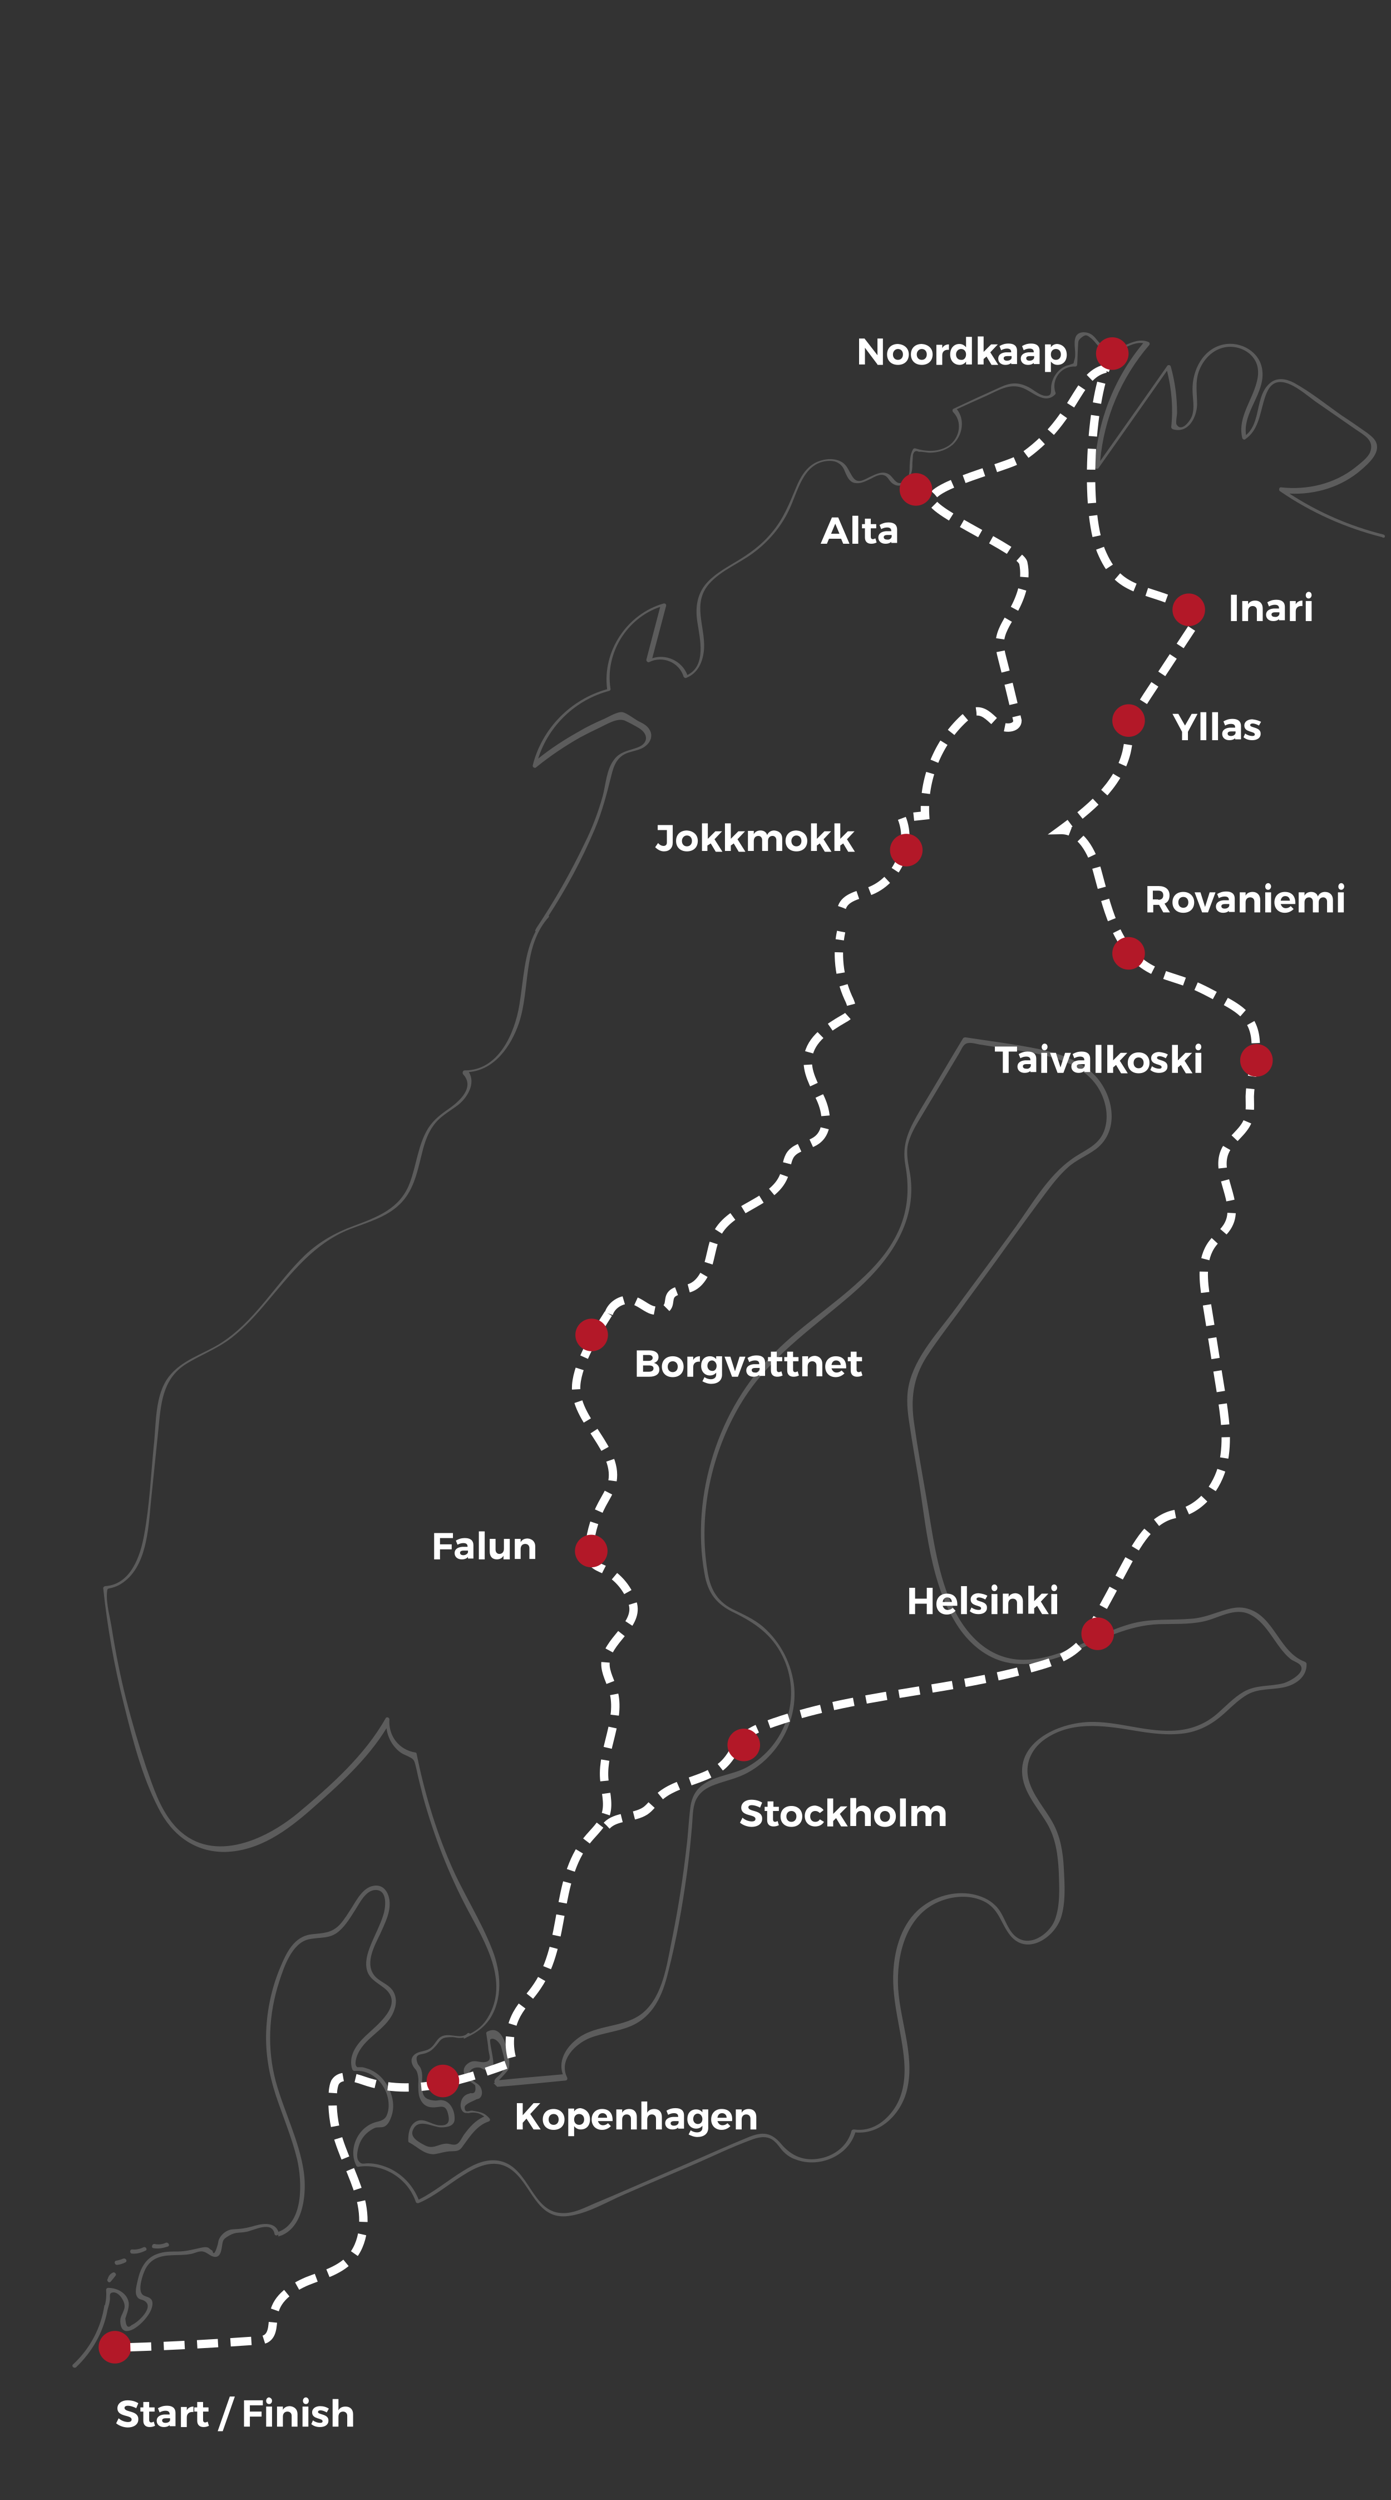 <?xml version="1.0" encoding="utf-8"?>
<!-- Generator: Adobe Illustrator 23.0.1, SVG Export Plug-In . SVG Version: 6.00 Build 0)  -->
<svg version="1.1" xmlns="http://www.w3.org/2000/svg" xmlns:xlink="http://www.w3.org/1999/xlink" x="0px" y="0px"
	 viewBox="0 0 332.9 598.2" style="enable-background:new 0 0 332.9 598.2;" xml:space="preserve">
<rect x="0" y="0" width="332.9" height="598.2" fill="#333333" stroke="none"/>
<style type="text/css">
	.st0{fill:#FFFFFF;}
	.st1{fill:#B31828;}
	.st2{opacity:0.2;}
	.st3{opacity:0.2;fill:#FFFFFF;}
	.st4{fill:none;stroke:#FFFFFF;stroke-width:2;stroke-miterlimit:10;stroke-dasharray:5,3;}
	.st5{fill:none;stroke:#FFFFFF;stroke-miterlimit:10;}
</style>
<g id="Laag_2">
</g>
<g id="Laag_1">
	<g>
		<path class="st0" d="M33.1,575l-0.5,1.2c-0.7-0.4-1.5-0.6-2-0.6c-0.5,0-0.8,0.2-0.8,0.5c0,1.2,3.4,0.5,3.3,2.8
			c0,1.2-1.1,1.9-2.5,1.9c-1,0-2.1-0.4-2.8-1l0.6-1.2c0.6,0.6,1.6,0.9,2.2,0.9c0.6,0,0.9-0.2,0.9-0.6c0-1.2-3.4-0.5-3.4-2.7
			c0-1.1,1-1.9,2.4-1.9C31.6,574.3,32.5,574.6,33.1,575z"/>
		<path class="st0" d="M37.1,580.4c-0.4,0.2-0.8,0.3-1.3,0.3c-0.9,0-1.5-0.5-1.5-1.5V577h-0.7v-1h0.7v-1.3h1.4v1.3H37v1h-1.3v2
			c0,0.4,0.2,0.6,0.5,0.6c0.2,0,0.4-0.1,0.6-0.2L37.1,580.4z"/>
		<path class="st0" d="M40.7,580.1c-0.3,0.4-0.8,0.6-1.5,0.6c-1,0-1.7-0.6-1.7-1.5c0-0.9,0.7-1.4,1.8-1.5h1.3v-0.1
			c0-0.5-0.3-0.8-1-0.8c-0.4,0-0.9,0.1-1.4,0.4l-0.4-1c0.7-0.4,1.3-0.6,2.2-0.6c1.3,0,2,0.6,2,1.7l0,3.2h-1.4V580.1z M40.7,579v-0.4
			h-1.1c-0.5,0-0.8,0.2-0.8,0.5c0,0.4,0.3,0.6,0.8,0.6C40.2,579.7,40.7,579.4,40.7,579z"/>
		<path class="st0" d="M44.7,576.7c0.3-0.6,0.9-0.9,1.6-0.9v1.3c-1-0.1-1.6,0.4-1.6,1.3v2.3h-1.4v-4.8h1.4V576.7z"/>
		<path class="st0" d="M50,580.4c-0.4,0.2-0.8,0.3-1.3,0.3c-0.9,0-1.5-0.5-1.5-1.5V577h-0.7v-1h0.7v-1.3h1.4v1.3h1.3v1h-1.3v2
			c0,0.4,0.2,0.6,0.5,0.6c0.2,0,0.4-0.1,0.6-0.2L50,580.4z"/>
		<path class="st0" d="M52.1,581.7l2.9-8.3h1.2l-2.9,8.3H52.1z"/>
		<path class="st0" d="M59.8,575.5v1.5h2.8v1.2h-2.8v2.4h-1.4v-6.3h4.5l0,1.2H59.8z"/>
		<path class="st0" d="M65.1,574.4c0,0.5-0.3,0.8-0.7,0.8c-0.4,0-0.7-0.3-0.7-0.8c0-0.4,0.3-0.8,0.7-0.8
			C64.8,573.7,65.1,574,65.1,574.4z M63.7,580.6v-4.8h1.4v4.8H63.7z"/>
		<path class="st0" d="M71.2,577.6v3h-1.4V578c0-0.6-0.4-1-1-1c-0.7,0-1.1,0.5-1.1,1.2v2.4h-1.4v-4.8h1.4v0.8
			c0.3-0.6,0.9-0.9,1.7-0.9C70.5,575.8,71.2,576.5,71.2,577.6z"/>
		<path class="st0" d="M73.9,574.4c0,0.5-0.3,0.8-0.7,0.8s-0.7-0.3-0.7-0.8c0-0.4,0.3-0.8,0.7-0.8S73.9,574,73.9,574.4z M72.4,580.6
			v-4.8h1.4v4.8H72.4z"/>
		<path class="st0" d="M78.7,576.3l-0.5,0.9c-0.5-0.3-1.1-0.5-1.5-0.5c-0.3,0-0.6,0.1-0.6,0.4c0,0.7,2.6,0.4,2.5,2.1
			c0,1-0.9,1.5-2,1.5c-0.8,0-1.5-0.2-2.1-0.7l0.4-0.9c0.5,0.4,1.2,0.6,1.7,0.6c0.4,0,0.6-0.1,0.6-0.4c0-0.8-2.5-0.4-2.5-2.1
			c0-1,0.9-1.5,1.9-1.5C77.4,575.7,78.1,575.9,78.7,576.3z"/>
		<path class="st0" d="M84.5,577.6v3h-1.4V578c0-0.6-0.4-1-1-1c-0.7,0-1.1,0.5-1.1,1.2v2.4h-1.4V574h1.4v2.7
			c0.3-0.6,0.9-0.9,1.7-0.9C83.8,575.8,84.5,576.5,84.5,577.6z"/>
	</g>
	<g>
		<path class="st0" d="M126,506.9l-0.9,1v1.6h-1.4v-6.3h1.4v2.9l2.6-2.9h1.6l-2.4,2.6l2.5,3.7h-1.7L126,506.9z"/>
		<path class="st0" d="M135.1,507.1c0,1.5-1,2.5-2.6,2.5c-1.6,0-2.6-1-2.6-2.5c0-1.5,1-2.5,2.6-2.5
			C134,504.6,135.1,505.6,135.1,507.1z M131.3,507.1c0,0.8,0.5,1.3,1.2,1.3c0.7,0,1.2-0.5,1.2-1.3c0-0.8-0.5-1.3-1.2-1.3
			C131.8,505.8,131.3,506.3,131.3,507.1z"/>
		<path class="st0" d="M141.2,507.1c0,1.5-0.9,2.4-2.2,2.4c-0.7,0-1.2-0.3-1.6-0.8v2.4H136v-6.6h1.4v0.7c0.3-0.5,0.9-0.8,1.5-0.8
			C140.3,504.6,141.2,505.6,141.2,507.1z M139.8,507.1c0-0.8-0.5-1.3-1.2-1.3c-0.7,0-1.2,0.5-1.2,1.3c0,0.8,0.5,1.3,1.2,1.3
			C139.3,508.4,139.8,507.9,139.8,507.1z"/>
		<path class="st0" d="M146.6,507.5h-3.5c0.2,0.6,0.6,1,1.2,1c0.5,0,0.9-0.2,1.2-0.5l0.7,0.7c-0.5,0.5-1.2,0.9-2.1,0.9
			c-1.5,0-2.5-1-2.5-2.5c0-1.5,1-2.5,2.5-2.5C145.9,504.6,146.7,505.8,146.6,507.5z M145.3,506.7c0-0.6-0.4-1.1-1.1-1.1
			c-0.6,0-1,0.4-1.1,1.1H145.3z"/>
		<path class="st0" d="M152.4,506.5v3H151v-2.6c0-0.6-0.4-1-1-1c-0.7,0-1.1,0.5-1.1,1.2v2.4h-1.4v-4.8h1.4v0.8
			c0.3-0.6,0.9-0.9,1.7-0.9C151.7,504.6,152.4,505.3,152.4,506.5z"/>
		<path class="st0" d="M158.4,506.5v3H157v-2.6c0-0.6-0.4-1-1-1c-0.7,0-1.1,0.5-1.1,1.2v2.4h-1.4v-6.7h1.4v2.7
			c0.3-0.6,0.9-0.9,1.7-0.9C157.7,504.6,158.4,505.3,158.4,506.5z"/>
		<path class="st0" d="M162.4,508.9c-0.3,0.4-0.8,0.6-1.5,0.6c-1,0-1.7-0.6-1.7-1.5c0-0.9,0.7-1.4,1.8-1.5h1.3v-0.1
			c0-0.5-0.3-0.8-1-0.8c-0.4,0-0.9,0.1-1.4,0.4l-0.4-1c0.7-0.4,1.3-0.6,2.2-0.6c1.3,0,2,0.6,2,1.7l0,3.2h-1.4V508.9z M162.4,507.9
			v-0.4h-1.1c-0.5,0-0.8,0.2-0.8,0.5c0,0.4,0.3,0.6,0.8,0.6C161.9,508.6,162.3,508.3,162.4,507.9z"/>
		<path class="st0" d="M169.5,509.1c0,1.4-1,2.2-2.6,2.2c-0.8,0-1.5-0.3-2.1-0.6l0.5-1c0.4,0.3,1,0.5,1.5,0.5c0.8,0,1.3-0.4,1.3-1.1
			v-0.5c-0.3,0.4-0.8,0.7-1.5,0.7c-1.2,0-2.1-0.9-2.1-2.3c0-1.4,0.8-2.3,2.1-2.3c0.7,0,1.2,0.3,1.5,0.7v-0.7h1.4V509.1z M168.1,507
			c0-0.7-0.5-1.3-1.1-1.3s-1.1,0.5-1.1,1.3c0,0.7,0.5,1.2,1.1,1.2C167.7,508.2,168.1,507.7,168.1,507z"/>
		<path class="st0" d="M175.2,507.5h-3.5c0.2,0.6,0.6,1,1.2,1c0.5,0,0.9-0.2,1.2-0.5l0.7,0.7c-0.5,0.5-1.2,0.9-2.1,0.9
			c-1.5,0-2.5-1-2.5-2.5c0-1.5,1-2.5,2.5-2.5C174.6,504.6,175.4,505.8,175.2,507.5z M173.9,506.7c0-0.6-0.4-1.1-1.1-1.1
			c-0.6,0-1,0.4-1.1,1.1H173.9z"/>
		<path class="st0" d="M181,506.5v3h-1.4v-2.6c0-0.6-0.4-1-1-1c-0.7,0-1.1,0.5-1.1,1.2v2.4h-1.4v-4.8h1.4v0.8
			c0.3-0.6,0.9-0.9,1.7-0.9C180.3,504.6,181,505.3,181,506.5z"/>
	</g>
	<g>
		<path class="st0" d="M182.4,431.3l-0.5,1.2c-0.7-0.4-1.5-0.6-2-0.6c-0.5,0-0.8,0.2-0.8,0.5c0,1.2,3.4,0.5,3.3,2.8
			c0,1.2-1.1,1.9-2.5,1.9c-1,0-2.1-0.4-2.8-1l0.6-1.2c0.6,0.6,1.6,0.9,2.2,0.9c0.6,0,0.9-0.2,0.9-0.6c0-1.2-3.4-0.5-3.4-2.7
			c0-1.1,1-1.9,2.4-1.9C180.9,430.6,181.8,430.9,182.4,431.3z"/>
		<path class="st0" d="M186.4,436.7c-0.4,0.2-0.8,0.3-1.3,0.3c-0.9,0-1.5-0.5-1.5-1.5v-2.2H183v-1h0.7V431h1.4v1.3h1.3v1H185v2
			c0,0.4,0.2,0.6,0.5,0.6c0.2,0,0.4-0.1,0.6-0.2L186.4,436.7z"/>
		<path class="st0" d="M192,434.6c0,1.5-1,2.5-2.6,2.5c-1.6,0-2.6-1-2.6-2.5c0-1.5,1-2.5,2.6-2.5C191,432.1,192,433.1,192,434.6z
			 M188.2,434.6c0,0.8,0.5,1.3,1.2,1.3c0.7,0,1.2-0.5,1.2-1.3c0-0.8-0.5-1.3-1.2-1.3C188.7,433.3,188.2,433.8,188.2,434.6z"/>
		<path class="st0" d="M197.1,433.1l-0.9,0.7c-0.3-0.3-0.6-0.5-1.1-0.5c-0.7,0-1.2,0.5-1.2,1.3c0,0.8,0.5,1.3,1.2,1.3
			c0.5,0,0.9-0.2,1.1-0.6l1,0.6c-0.4,0.7-1.2,1.1-2.1,1.1c-1.5,0-2.5-1-2.5-2.5c0-1.5,1-2.5,2.5-2.5
			C195.9,432.1,196.7,432.5,197.1,433.1z"/>
		<path class="st0" d="M199.4,435.7v1.3H198v-6.7h1.4v3.7l1.8-1.8h1.6L201,434l1.9,3h-1.6l-1.2-2L199.4,435.7z"/>
		<path class="st0" d="M208.4,433.9v3h-1.4v-2.6c0-0.6-0.4-1-1-1c-0.7,0-1.1,0.5-1.1,1.2v2.4h-1.4v-6.7h1.4v2.7
			c0.3-0.6,0.9-0.9,1.7-0.9C207.7,432.1,208.4,432.8,208.4,433.9z"/>
		<path class="st0" d="M214.4,434.6c0,1.5-1,2.5-2.6,2.5c-1.6,0-2.6-1-2.6-2.5c0-1.5,1-2.5,2.6-2.5
			C213.4,432.1,214.4,433.1,214.4,434.6z M210.6,434.6c0,0.8,0.5,1.3,1.2,1.3c0.7,0,1.2-0.5,1.2-1.3c0-0.8-0.5-1.3-1.2-1.3
			C211.1,433.3,210.6,433.8,210.6,434.6z"/>
		<path class="st0" d="M215.4,437v-6.7h1.4v6.7H215.4z"/>
		<path class="st0" d="M226.3,433.9v3h-1.4v-2.6c0-0.6-0.4-1-0.9-1c-0.7,0-1.1,0.5-1.1,1.2v2.4h-1.4v-2.6c0-0.6-0.4-1-0.9-1
			c-0.7,0-1.1,0.5-1.1,1.2v2.4h-1.4v-4.8h1.4v0.8c0.3-0.6,0.9-0.9,1.6-0.9c0.8,0,1.4,0.4,1.6,1.1c0.3-0.7,0.9-1.1,1.7-1.1
			C225.6,432.1,226.3,432.8,226.3,433.9z"/>
	</g>
	<g>
		<path class="st0" d="M221.8,386.2v-2.5H219v2.5h-1.4v-6.3h1.4v2.6h2.8v-2.6h1.4v6.3H221.8z"/>
		<path class="st0" d="M229.1,384.2h-3.5c0.2,0.6,0.6,1,1.2,1c0.5,0,0.9-0.2,1.2-0.5l0.7,0.7c-0.5,0.5-1.2,0.9-2.1,0.9
			c-1.5,0-2.5-1-2.5-2.5c0-1.5,1-2.5,2.5-2.5C228.4,381.3,229.2,382.4,229.1,384.2z M227.8,383.3c0-0.6-0.4-1.1-1.1-1.1
			c-0.6,0-1,0.4-1.1,1.1H227.8z"/>
		<path class="st0" d="M230,386.2v-6.7h1.4v6.7H230z"/>
		<path class="st0" d="M236.3,381.8l-0.5,0.9c-0.5-0.3-1.1-0.5-1.5-0.5c-0.3,0-0.6,0.1-0.6,0.4c0,0.7,2.6,0.4,2.5,2.1
			c0,1-0.9,1.5-2,1.5c-0.8,0-1.5-0.2-2.1-0.7l0.4-0.9c0.5,0.4,1.2,0.6,1.7,0.6c0.4,0,0.6-0.1,0.6-0.4c0-0.8-2.5-0.4-2.5-2.1
			c0-1,0.9-1.5,1.9-1.5C235.1,381.3,235.8,381.5,236.3,381.8z"/>
		<path class="st0" d="M238.7,379.9c0,0.4-0.3,0.8-0.7,0.8s-0.7-0.3-0.7-0.8s0.3-0.8,0.7-0.8S238.7,379.5,238.7,379.9z M237.3,386.2
			v-4.8h1.4v4.8H237.3z"/>
		<path class="st0" d="M244.8,383.1v3h-1.4v-2.6c0-0.6-0.4-1-1-1c-0.7,0-1.1,0.5-1.1,1.2v2.4H240v-4.8h1.4v0.8
			c0.3-0.6,0.9-0.9,1.7-0.9C244.1,381.3,244.8,382,244.8,383.1z"/>
		<path class="st0" d="M247.5,384.8v1.3h-1.4v-6.7h1.4v3.7l1.8-1.8h1.6l-1.8,1.9l1.9,3h-1.6l-1.2-2L247.5,384.8z"/>
		<path class="st0" d="M253,379.9c0,0.4-0.3,0.8-0.7,0.8s-0.7-0.3-0.7-0.8s0.3-0.8,0.7-0.8S253,379.5,253,379.9z M251.6,386.2v-4.8
			h1.4v4.8H251.6z"/>
	</g>
	<g>
		<path class="st0" d="M210,87.2l-3-4v4h-1.4V81h1.3l3.1,4v-4h1.3v6.3H210z"/>
		<path class="st0" d="M217.5,84.8c0,1.5-1,2.5-2.6,2.5c-1.6,0-2.6-1-2.6-2.5c0-1.5,1-2.5,2.6-2.5C216.4,82.4,217.5,83.3,217.5,84.8
			z M213.7,84.8c0,0.8,0.5,1.3,1.2,1.3c0.7,0,1.2-0.5,1.2-1.3c0-0.8-0.5-1.3-1.2-1.3C214.2,83.5,213.7,84.1,213.7,84.8z"/>
		<path class="st0" d="M223.2,84.8c0,1.5-1,2.5-2.6,2.5c-1.6,0-2.6-1-2.6-2.5c0-1.5,1-2.5,2.6-2.5C222.1,82.4,223.2,83.3,223.2,84.8
			z M219.4,84.8c0,0.8,0.5,1.3,1.2,1.3c0.7,0,1.2-0.5,1.2-1.3c0-0.8-0.5-1.3-1.2-1.3C219.9,83.5,219.4,84.1,219.4,84.8z"/>
		<path class="st0" d="M225.5,83.3c0.3-0.6,0.9-0.9,1.6-0.9v1.3c-1-0.1-1.6,0.4-1.6,1.3v2.3h-1.4v-4.8h1.4V83.3z"/>
		<path class="st0" d="M232.6,87.2h-1.4v-0.7c-0.3,0.5-0.9,0.8-1.5,0.8c-1.4,0-2.3-1-2.3-2.5c0-1.5,0.9-2.5,2.2-2.5
			c0.7,0,1.2,0.3,1.6,0.8v-2.5h1.4V87.2z M231.2,84.8c0-0.8-0.5-1.3-1.2-1.3c-0.7,0-1.2,0.6-1.2,1.3c0,0.8,0.5,1.3,1.2,1.3
			C230.7,86.2,231.2,85.6,231.2,84.8z"/>
		<path class="st0" d="M235.4,85.9v1.3H234v-6.7h1.4v3.7l1.8-1.8h1.6l-1.8,1.9l1.9,3h-1.6l-1.2-2L235.4,85.9z"/>
		<path class="st0" d="M242.1,86.7c-0.3,0.4-0.8,0.6-1.5,0.6c-1,0-1.7-0.6-1.7-1.5c0-0.9,0.7-1.4,1.8-1.5h1.3v-0.1
			c0-0.5-0.3-0.8-1-0.8c-0.4,0-0.9,0.1-1.4,0.4l-0.4-1c0.7-0.4,1.3-0.6,2.2-0.6c1.3,0,2,0.6,2,1.7l0,3.2h-1.4V86.7z M242.1,85.6
			v-0.4H241c-0.5,0-0.8,0.2-0.8,0.5c0,0.4,0.3,0.6,0.8,0.6C241.6,86.3,242.1,86,242.1,85.6z"/>
		<path class="st0" d="M247.5,86.7c-0.3,0.4-0.8,0.6-1.5,0.6c-1,0-1.7-0.6-1.7-1.5c0-0.9,0.7-1.4,1.8-1.5h1.3v-0.1
			c0-0.5-0.3-0.8-1-0.8c-0.4,0-0.9,0.1-1.4,0.4l-0.4-1c0.7-0.4,1.3-0.6,2.2-0.6c1.3,0,2,0.6,2,1.7l0,3.2h-1.4V86.7z M247.5,85.6
			v-0.4h-1.1c-0.5,0-0.8,0.2-0.8,0.5c0,0.4,0.3,0.6,0.8,0.6C247,86.3,247.4,86,247.5,85.6z"/>
		<path class="st0" d="M255.3,84.9c0,1.5-0.9,2.4-2.2,2.4c-0.7,0-1.2-0.3-1.6-0.8V89h-1.4v-6.6h1.4v0.7c0.3-0.5,0.9-0.8,1.5-0.8
			C254.4,82.4,255.3,83.4,255.3,84.9z M253.9,84.8c0-0.8-0.5-1.3-1.2-1.3s-1.2,0.5-1.2,1.3c0,0.8,0.5,1.3,1.2,1.3
			S253.9,85.6,253.9,84.8z"/>
	</g>
	<g>
		<path class="st0" d="M198.4,128.9l-0.5,1.2h-1.5l2.7-6.3h1.5l2.7,6.3h-1.5l-0.5-1.2H198.4z M199.9,125.3l-1,2.4h2L199.9,125.3z"/>
		<path class="st0" d="M204,130.1v-6.7h1.4v6.7H204z"/>
		<path class="st0" d="M209.8,129.8c-0.4,0.2-0.8,0.3-1.3,0.3c-0.9,0-1.5-0.5-1.5-1.5v-2.2h-0.7v-1h0.7v-1.3h1.4v1.3h1.3v1h-1.3v2
			c0,0.4,0.2,0.6,0.5,0.6c0.2,0,0.4-0.1,0.6-0.2L209.8,129.8z"/>
		<path class="st0" d="M213.4,129.5c-0.3,0.4-0.8,0.6-1.5,0.6c-1,0-1.7-0.6-1.7-1.5c0-0.9,0.7-1.4,1.8-1.5h1.3v-0.1
			c0-0.5-0.3-0.8-1-0.8c-0.4,0-0.9,0.1-1.4,0.4l-0.4-1c0.7-0.4,1.3-0.6,2.2-0.6c1.3,0,2,0.6,2,1.7l0,3.2h-1.4V129.5z M213.4,128.4
			V128h-1.1c-0.5,0-0.8,0.2-0.8,0.5c0,0.4,0.3,0.6,0.8,0.6C212.8,129.2,213.3,128.9,213.4,128.4z"/>
	</g>
	<g>
		<path class="st0" d="M284.3,177.1h-1.4v-2l-2.3-4.3h1.4l1.6,2.8l1.6-2.8h1.4l-2.3,4.3V177.1z"/>
		<path class="st0" d="M287.3,177.1v-6.7h1.4v6.7H287.3z"/>
		<path class="st0" d="M290.1,177.1v-6.7h1.4v6.7H290.1z"/>
		<path class="st0" d="M295.7,176.5c-0.3,0.4-0.8,0.6-1.5,0.6c-1,0-1.7-0.6-1.7-1.5c0-0.9,0.7-1.4,1.8-1.5h1.3v-0.1
			c0-0.5-0.3-0.8-1-0.8c-0.4,0-0.9,0.1-1.4,0.4l-0.4-1c0.7-0.4,1.3-0.6,2.2-0.6c1.3,0,2,0.6,2,1.7l0,3.2h-1.4V176.5z M295.7,175.4
			V175h-1.1c-0.5,0-0.8,0.2-0.8,0.5c0,0.4,0.3,0.6,0.8,0.6C295.2,176.1,295.6,175.8,295.7,175.4z"/>
		<path class="st0" d="M301.8,172.7l-0.5,0.9c-0.5-0.3-1.1-0.5-1.5-0.5c-0.3,0-0.6,0.1-0.6,0.4c0,0.7,2.6,0.4,2.5,2.1
			c0,1-0.9,1.5-2,1.5c-0.8,0-1.5-0.2-2.1-0.7l0.4-0.9c0.5,0.4,1.2,0.6,1.7,0.6c0.4,0,0.6-0.1,0.6-0.4c0-0.8-2.5-0.4-2.5-2.1
			c0-1,0.9-1.5,1.9-1.5C300.6,172.2,301.2,172.4,301.8,172.7z"/>
	</g>
	<g>
		<path class="st0" d="M161,201.6c0,1.3-0.8,2.1-2.1,2.1c-0.8,0-1.5-0.4-2.1-1l0.7-1c0.4,0.5,0.9,0.7,1.3,0.7c0.5,0,0.8-0.3,0.8-0.8
			v-3h-2.2v-1.2h3.6V201.6z"/>
		<path class="st0" d="M167,201.2c0,1.5-1,2.5-2.6,2.5c-1.6,0-2.6-1-2.6-2.5c0-1.5,1-2.5,2.6-2.5C165.9,198.8,167,199.7,167,201.2z
			 M163.2,201.2c0,0.8,0.5,1.3,1.2,1.3c0.7,0,1.2-0.5,1.2-1.3c0-0.8-0.5-1.3-1.2-1.3C163.7,199.9,163.2,200.5,163.2,201.2z"/>
		<path class="st0" d="M169.3,202.3v1.3H168V197h1.4v3.7l1.8-1.8h1.6l-1.8,1.9l1.9,3h-1.6l-1.2-2L169.3,202.3z"/>
		<path class="st0" d="M174.9,202.3v1.3h-1.4V197h1.4v3.7l1.8-1.8h1.6l-1.8,1.9l1.9,3h-1.6l-1.2-2L174.9,202.3z"/>
		<path class="st0" d="M187.2,200.6v3h-1.4V201c0-0.6-0.4-1-0.9-1c-0.7,0-1.1,0.5-1.1,1.2v2.4h-1.4V201c0-0.6-0.4-1-0.9-1
			c-0.7,0-1.1,0.5-1.1,1.2v2.4H179v-4.8h1.4v0.8c0.3-0.6,0.9-0.9,1.6-0.9c0.8,0,1.4,0.4,1.6,1.1c0.3-0.7,0.9-1.1,1.7-1.1
			C186.5,198.8,187.2,199.5,187.2,200.6z"/>
		<path class="st0" d="M193.2,201.2c0,1.5-1,2.5-2.6,2.5c-1.6,0-2.6-1-2.6-2.5c0-1.5,1-2.5,2.6-2.5
			C192.1,198.8,193.2,199.7,193.2,201.2z M189.4,201.2c0,0.8,0.5,1.3,1.2,1.3c0.7,0,1.2-0.5,1.2-1.3c0-0.8-0.5-1.3-1.2-1.3
			C189.9,199.9,189.4,200.5,189.4,201.2z"/>
		<path class="st0" d="M195.5,202.3v1.3h-1.4V197h1.4v3.7l1.8-1.8h1.6l-1.8,1.9l1.9,3h-1.6l-1.2-2L195.5,202.3z"/>
		<path class="st0" d="M201.1,202.3v1.3h-1.4V197h1.4v3.7l1.8-1.8h1.6l-1.8,1.9l1.9,3h-1.6l-1.2-2L201.1,202.3z"/>
	</g>
	<g>
		<path class="st0" d="M155.4,323.1c1.4,0,2.2,0.6,2.2,1.6c0,0.7-0.4,1.2-1.1,1.4c0.8,0.2,1.3,0.8,1.3,1.6c0,1.1-0.9,1.7-2.4,1.7h-3
			v-6.3H155.4z M153.9,325.6h1.4c0.5,0,0.9-0.3,0.9-0.7c0-0.4-0.3-0.7-0.9-0.7h-1.4V325.6z M153.9,328.2h1.4c0.7,0,1.1-0.3,1.1-0.8
			c0-0.5-0.4-0.7-1.1-0.7h-1.4V328.2z"/>
		<path class="st0" d="M163.6,327c0,1.5-1,2.5-2.6,2.5c-1.6,0-2.6-1-2.6-2.5c0-1.5,1-2.5,2.6-2.5C162.6,324.5,163.6,325.5,163.6,327
			z M159.8,327c0,0.8,0.5,1.3,1.2,1.3c0.7,0,1.2-0.5,1.2-1.3c0-0.8-0.5-1.3-1.2-1.3C160.3,325.7,159.8,326.2,159.8,327z"/>
		<path class="st0" d="M165.9,325.4c0.3-0.6,0.9-0.9,1.6-0.9v1.3c-1-0.1-1.6,0.4-1.6,1.3v2.3h-1.4v-4.8h1.4V325.4z"/>
		<path class="st0" d="M172.8,328.9c0,1.4-1,2.2-2.6,2.2c-0.8,0-1.5-0.3-2.1-0.6l0.5-1c0.4,0.3,1,0.5,1.5,0.5c0.8,0,1.3-0.4,1.3-1.1
			v-0.5c-0.3,0.4-0.8,0.7-1.5,0.7c-1.2,0-2.1-0.9-2.1-2.3c0-1.4,0.8-2.3,2.1-2.3c0.7,0,1.2,0.3,1.5,0.7v-0.7h1.4V328.9z
			 M171.5,326.8c0-0.7-0.5-1.3-1.1-1.3s-1.1,0.5-1.1,1.3c0,0.7,0.5,1.2,1.1,1.2C171,328.1,171.5,327.6,171.5,326.8z"/>
		<path class="st0" d="M175.2,329.4l-1.8-4.8l1.4,0l1.1,3.5l1.1-3.5h1.4l-1.8,4.8H175.2z"/>
		<path class="st0" d="M181.8,328.8c-0.3,0.4-0.8,0.6-1.5,0.6c-1,0-1.7-0.6-1.7-1.5c0-0.9,0.7-1.4,1.8-1.5h1.3v-0.1
			c0-0.5-0.3-0.8-1-0.8c-0.4,0-0.9,0.1-1.4,0.4l-0.4-1c0.7-0.4,1.3-0.6,2.2-0.6c1.3,0,2,0.6,2,1.7l0,3.2h-1.4V328.8z M181.8,327.7
			v-0.4h-1.1c-0.5,0-0.8,0.2-0.8,0.5c0,0.4,0.3,0.6,0.8,0.6C181.2,328.5,181.7,328.1,181.8,327.7z"/>
		<path class="st0" d="M187.3,329.1c-0.4,0.2-0.8,0.3-1.3,0.3c-0.9,0-1.5-0.5-1.5-1.5v-2.2h-0.7v-1h0.7v-1.3h1.4v1.3h1.3v1h-1.3v2
			c0,0.4,0.2,0.6,0.5,0.6c0.2,0,0.4-0.1,0.6-0.2L187.3,329.1z"/>
		<path class="st0" d="M191.2,329.1c-0.4,0.2-0.8,0.3-1.3,0.3c-0.9,0-1.5-0.5-1.5-1.5v-2.2h-0.7v-1h0.7v-1.3h1.4v1.3h1.3v1h-1.3v2
			c0,0.4,0.2,0.6,0.5,0.6c0.2,0,0.4-0.1,0.6-0.2L191.2,329.1z"/>
		<path class="st0" d="M196.8,326.3v3h-1.4v-2.6c0-0.6-0.4-1-1-1c-0.7,0-1.1,0.5-1.1,1.2v2.4H192v-4.8h1.4v0.8
			c0.3-0.6,0.9-0.9,1.7-0.9C196.1,324.5,196.8,325.2,196.8,326.3z"/>
		<path class="st0" d="M202.5,327.4H199c0.2,0.6,0.6,1,1.2,1c0.5,0,0.9-0.2,1.2-0.5l0.7,0.7c-0.5,0.5-1.2,0.9-2.1,0.9
			c-1.5,0-2.5-1-2.5-2.5c0-1.5,1-2.5,2.5-2.5C201.8,324.5,202.6,325.6,202.5,327.4z M201.2,326.6c0-0.6-0.4-1.1-1.1-1.1
			c-0.6,0-1,0.4-1.1,1.1H201.2z"/>
		<path class="st0" d="M206.4,329.1c-0.4,0.2-0.8,0.3-1.3,0.3c-0.9,0-1.5-0.5-1.5-1.5v-2.2h-0.7v-1h0.7v-1.3h1.4v1.3h1.3v1H205v2
			c0,0.4,0.2,0.6,0.5,0.6c0.2,0,0.4-0.1,0.6-0.2L206.4,329.1z"/>
	</g>
	<g>
		<path class="st0" d="M105.3,368v1.5h2.8v1.2h-2.8v2.4h-1.4v-6.3h4.5l0,1.2H105.3z"/>
		<path class="st0" d="M112,372.5c-0.3,0.4-0.8,0.6-1.5,0.6c-1,0-1.7-0.6-1.7-1.5c0-0.9,0.7-1.4,1.8-1.5h1.3v-0.1
			c0-0.5-0.3-0.8-1-0.8c-0.4,0-0.9,0.1-1.4,0.4l-0.4-1c0.7-0.4,1.3-0.6,2.2-0.6c1.3,0,2,0.6,2,1.7l0,3.2H112V372.5z M112,371.4V371
			h-1.1c-0.5,0-0.8,0.2-0.8,0.5c0,0.4,0.3,0.6,0.8,0.6C111.4,372.1,111.9,371.8,112,371.4z"/>
		<path class="st0" d="M114.6,373.1v-6.7h1.4v6.7H114.6z"/>
		<path class="st0" d="M121.9,373.1h-1.4v-0.9c-0.3,0.6-0.9,0.9-1.6,0.9c-1.1,0-1.7-0.7-1.7-1.9v-3h1.4v2.6c0,0.6,0.4,1,0.9,1
			c0.7,0,1.1-0.5,1.1-1.2v-2.4h1.4V373.1z"/>
		<path class="st0" d="M128.1,370v3h-1.4v-2.6c0-0.6-0.4-1-1-1c-0.7,0-1.1,0.5-1.1,1.2v2.4h-1.4v-4.8h1.4v0.8
			c0.3-0.6,0.9-0.9,1.7-0.9C127.4,368.2,128.1,368.9,128.1,370z"/>
	</g>
	<g>
		<path class="st0" d="M241.4,251.6v5.1H240v-5.1h-1.9v-1.2h5.3v1.2H241.4z"/>
		<path class="st0" d="M246.7,256.1c-0.3,0.4-0.8,0.6-1.5,0.6c-1,0-1.7-0.6-1.7-1.5c0-0.9,0.7-1.4,1.8-1.5h1.3v-0.1
			c0-0.5-0.3-0.8-1-0.8c-0.4,0-0.9,0.1-1.4,0.4l-0.4-1c0.7-0.4,1.3-0.6,2.2-0.6c1.3,0,2,0.6,2,1.7l0,3.2h-1.4V256.1z M246.7,255
			v-0.4h-1.1c-0.5,0-0.8,0.2-0.8,0.5c0,0.4,0.3,0.6,0.8,0.6C246.1,255.8,246.6,255.5,246.7,255z"/>
		<path class="st0" d="M250.7,250.5c0,0.4-0.3,0.8-0.7,0.8s-0.7-0.3-0.7-0.8c0-0.4,0.3-0.8,0.7-0.8S250.7,250,250.7,250.5z
			 M249.2,256.7v-4.8h1.4v4.8H249.2z"/>
		<path class="st0" d="M253.1,256.7l-1.8-4.8l1.4,0l1.1,3.5l1.1-3.5h1.4l-1.8,4.8H253.1z"/>
		<path class="st0" d="M259.6,256.1c-0.3,0.4-0.8,0.6-1.5,0.6c-1,0-1.7-0.6-1.7-1.5c0-0.9,0.7-1.4,1.8-1.5h1.3v-0.1
			c0-0.5-0.3-0.8-1-0.8c-0.4,0-0.9,0.1-1.4,0.4l-0.4-1c0.7-0.4,1.3-0.6,2.2-0.6c1.3,0,2,0.6,2,1.7l0,3.2h-1.4V256.1z M259.6,255
			v-0.4h-1.1c-0.5,0-0.8,0.2-0.8,0.5c0,0.4,0.3,0.6,0.8,0.6C259.1,255.8,259.5,255.5,259.6,255z"/>
		<path class="st0" d="M262.2,256.7V250h1.4v6.7H262.2z"/>
		<path class="st0" d="M266.4,255.4v1.3h-1.4V250h1.4v3.7l1.8-1.8h1.6l-1.8,1.9l1.9,3h-1.6l-1.2-2L266.4,255.4z"/>
		<path class="st0" d="M275.1,254.3c0,1.5-1,2.5-2.6,2.5c-1.6,0-2.6-1-2.6-2.5c0-1.5,1-2.5,2.6-2.5
			C274.1,251.8,275.1,252.8,275.1,254.3z M271.3,254.3c0,0.8,0.5,1.3,1.2,1.3c0.7,0,1.2-0.5,1.2-1.3c0-0.8-0.5-1.3-1.2-1.3
			C271.8,253,271.3,253.5,271.3,254.3z"/>
		<path class="st0" d="M279.5,252.3l-0.5,0.9c-0.5-0.3-1.1-0.5-1.5-0.5c-0.3,0-0.6,0.1-0.6,0.4c0,0.7,2.6,0.4,2.5,2.1
			c0,1-0.9,1.5-2,1.5c-0.8,0-1.5-0.2-2.1-0.7l0.4-0.9c0.5,0.4,1.2,0.6,1.7,0.6c0.4,0,0.6-0.1,0.6-0.4c0-0.8-2.5-0.4-2.5-2.1
			c0-1,0.9-1.5,1.9-1.5C278.3,251.8,279,252,279.5,252.3z"/>
		<path class="st0" d="M281.9,255.4v1.3h-1.4V250h1.4v3.7l1.8-1.8h1.6l-1.8,1.9l1.9,3h-1.6l-1.2-2L281.9,255.4z"/>
		<path class="st0" d="M287.5,250.5c0,0.4-0.3,0.8-0.7,0.8s-0.7-0.3-0.7-0.8c0-0.4,0.3-0.8,0.7-0.8S287.5,250,287.5,250.5z
			 M286.1,256.7v-4.8h1.4v4.8H286.1z"/>
	</g>
	<g>
		<path class="st0" d="M277.4,216.5h-0.1h-1.3v1.8h-1.4V212h2.7c1.6,0,2.6,0.8,2.6,2.2c0,1-0.4,1.7-1.2,2l1.3,2.1h-1.6L277.4,216.5z
			 M277.2,215.3c0.8,0,1.2-0.4,1.2-1.1c0-0.7-0.4-1.1-1.2-1.1h-1.3v2.1H277.2z"/>
		<path class="st0" d="M285.8,215.9c0,1.5-1,2.5-2.6,2.5c-1.6,0-2.6-1-2.6-2.5c0-1.5,1-2.5,2.6-2.5
			C284.7,213.4,285.8,214.4,285.8,215.9z M282,215.9c0,0.8,0.5,1.3,1.2,1.3c0.7,0,1.2-0.5,1.2-1.3c0-0.8-0.5-1.3-1.2-1.3
			C282.5,214.6,282,215.1,282,215.9z"/>
		<path class="st0" d="M287.7,218.3l-1.8-4.8l1.4,0l1.1,3.5l1.1-3.5h1.4l-1.8,4.8H287.7z"/>
		<path class="st0" d="M294.2,217.8c-0.3,0.4-0.8,0.6-1.5,0.6c-1,0-1.7-0.6-1.7-1.5c0-0.9,0.7-1.4,1.8-1.5h1.3v-0.1
			c0-0.5-0.3-0.8-1-0.8c-0.4,0-0.9,0.1-1.4,0.4l-0.4-1c0.7-0.4,1.3-0.6,2.2-0.6c1.3,0,2,0.6,2,1.7l0,3.2h-1.4V217.8z M294.2,216.7
			v-0.4h-1.1c-0.5,0-0.8,0.2-0.8,0.5c0,0.4,0.3,0.6,0.8,0.6C293.7,217.4,294.1,217.1,294.2,216.7z"/>
		<path class="st0" d="M301.6,215.3v3h-1.4v-2.6c0-0.6-0.4-1-1-1c-0.7,0-1.1,0.5-1.1,1.2v2.4h-1.4v-4.8h1.4v0.8
			c0.3-0.6,0.9-0.9,1.7-0.9C300.9,213.4,301.6,214.2,301.6,215.3z"/>
		<path class="st0" d="M304.2,212.1c0,0.4-0.3,0.8-0.7,0.8s-0.7-0.3-0.7-0.8c0-0.4,0.3-0.8,0.7-0.8S304.2,211.7,304.2,212.1z
			 M302.8,218.3v-4.8h1.4v4.8H302.8z"/>
		<path class="st0" d="M310,216.3h-3.5c0.2,0.6,0.6,1,1.2,1c0.5,0,0.9-0.2,1.2-0.5l0.7,0.7c-0.5,0.5-1.2,0.9-2.1,0.9
			c-1.5,0-2.5-1-2.5-2.5c0-1.5,1-2.5,2.5-2.5C309.3,213.4,310.1,214.6,310,216.3z M308.7,215.5c0-0.6-0.4-1.1-1.1-1.1
			c-0.6,0-1,0.4-1.1,1.1H308.7z"/>
		<path class="st0" d="M319,215.3v3h-1.4v-2.6c0-0.6-0.4-1-0.9-1c-0.7,0-1.1,0.5-1.1,1.2v2.4h-1.4v-2.6c0-0.6-0.4-1-0.9-1
			c-0.7,0-1.1,0.5-1.1,1.2v2.4h-1.4v-4.8h1.4v0.8c0.3-0.6,0.9-0.9,1.6-0.9c0.8,0,1.4,0.4,1.6,1.1c0.3-0.7,0.9-1.1,1.7-1.1
			C318.3,213.4,319,214.2,319,215.3z"/>
		<path class="st0" d="M321.7,212.1c0,0.4-0.3,0.8-0.7,0.8s-0.7-0.3-0.7-0.8c0-0.4,0.3-0.8,0.7-0.8S321.7,211.7,321.7,212.1z
			 M320.2,218.3v-4.8h1.4v4.8H320.2z"/>
	</g>
	<g>
		<path class="st0" d="M294.6,148.6v-6.3h1.4v6.3H294.6z"/>
		<path class="st0" d="M302.2,145.6v3h-1.4V146c0-0.6-0.4-1-1-1c-0.7,0-1.1,0.5-1.1,1.2v2.4h-1.4v-4.8h1.4v0.8
			c0.3-0.6,0.9-0.9,1.7-0.9C301.5,143.7,302.2,144.4,302.2,145.6z"/>
		<path class="st0" d="M306.2,148c-0.3,0.4-0.8,0.6-1.5,0.6c-1,0-1.7-0.6-1.7-1.5c0-0.9,0.7-1.4,1.8-1.5h1.3v-0.1
			c0-0.5-0.3-0.8-1-0.8c-0.4,0-0.9,0.1-1.4,0.4l-0.4-1c0.7-0.4,1.3-0.6,2.2-0.6c1.3,0,2,0.6,2,1.7l0,3.2h-1.4V148z M306.2,146.9
			v-0.4h-1.1c-0.5,0-0.8,0.2-0.8,0.5c0,0.4,0.3,0.6,0.8,0.6C305.6,147.7,306.1,147.4,306.2,146.9z"/>
		<path class="st0" d="M310.1,144.6c0.3-0.6,0.9-0.9,1.6-0.9v1.3c-1-0.1-1.6,0.4-1.6,1.3v2.3h-1.4v-4.8h1.4V144.6z"/>
		<path class="st0" d="M313.9,142.4c0,0.4-0.3,0.8-0.7,0.8s-0.7-0.3-0.7-0.8c0-0.4,0.3-0.8,0.7-0.8S313.9,141.9,313.9,142.4z
			 M312.5,148.6v-4.8h1.4v4.8H312.5z"/>
	</g>
	<circle class="st1" cx="27.5" cy="561.6" r="3.9"/>
	<g class="st2">
		<path class="st0" d="M61.1,532.5c-1.4,0.4-2.6,0.7-4,0.8c-0.9,0.1-1.8,0-2.6,0.4c-0.9,0.4-1.7,1.2-2.1,2.1
			c-0.2,0.5-0.2,1.1-0.4,1.6c-0.5,1.7-0.9,2.1-1.1,1.3c0-0.1-0.1-0.2-0.2-0.3c-0.5-0.2-0.5-0.5-1.1-0.7c-0.5-0.1-1,0-1.5,0.1
			c-1.9,0.4-3.6,0.9-5.6,0.9c-1.7,0-3.3,0-4.9,0.6c-2.8,1-4,3.5-4.6,6.1c-0.2,1-0.8,2.9-0.3,3.9c0.5,1.1,1.2,0.7,2,1.3
			c2.2,1.5-1.7,5.1-3.2,5.7c-0.9,0.9-1.4,0.3-1.5-1.6c0.2-0.5,0.3-1,0.5-1.5c0.2-0.8,0.4-1.5,0.3-2.3c-0.4-2.3-2.8-3.5-4.9-3.5
			c-0.3,0-0.5,0.2-0.5,0.5c0.1,1.3,0,2.5-0.3,3.7c0,0,0-0.1-0.1-0.1c-0.8,5.4-3.4,10.4-7.5,14.2c-0.5,0.4,0.2,1.1,0.7,0.7
			c3.9-3.7,6.5-8.4,7.5-13.5c0,0,0,0,0-0.1c0.2-0.8,0.5-1.6,0.6-2.5c0.1-0.8-0.3-1.7,0.7-1.8c1.4-0.2,2.7,1.9,2.8,3
			c0.2,1.2-0.9,2.4-1,3.5c-0.1,1.3,0.3,3,1.9,2.7c2-0.3,4.6-3.1,5.4-4.9c0.3-0.7,0.6-1.8,0.2-2.5c-0.6-0.9-1.7-0.7-2.3-1.4
			c-1-1.2,0.1-4.6,0.8-6c1.3-2.5,3.5-3.2,6.2-3.3c1.5-0.1,3.1,0,4.6-0.3c0.7-0.1,1.5-0.5,2.2-0.6c1.1-0.2,1.8,0.5,2.7,1
			c1.4,0.7,2.2,0.1,2.5-1.5c0.4-2,0-2.3,2-3.4c1.5-0.8,2.3-0.5,3.9-0.8c1.8-0.3,6.2-2.8,6.8,0.5c0.1,0.6,1.1,0.4,1-0.3
			C66,531.7,63.2,531.9,61.1,532.5z"/>
		<path class="st0" d="M331.1,127.9c-8-2-15.6-5.3-22.5-9.8c6.2,0.3,12.5-1.6,17.2-5.7c1.6-1.4,4.5-3.9,3.6-6.4
			c-0.4-1.1-1.4-1.8-2.3-2.5c-2-1.4-4-2.8-6-4.1c-3.7-2.6-7.4-5.6-11.4-7.8c-1.9-1-4.1-1.4-5.8,0.1c-3.6,3.1-2,9.3-5.7,12.4
			c-0.8-5.5,4.6-10,3.9-15.5c-0.5-4.4-5.1-7-9.2-6.2c-5,1-7.6,6.2-7.5,10.9c0,2.1,0.6,4.4-0.2,6.4c-0.4,1-2.4,3.8-3.6,1.9
			c-0.3-0.4,0.1-2.3,0.1-2.8c0-3.8-0.5-7.5-1.5-11.1c-0.1-0.4-0.7-0.5-0.9-0.1c-5.3,7.6-10.7,15.2-16,22.7
			c0.9-10.2,5-19.9,11.7-27.7c0.3-0.3,0.1-0.7-0.2-0.8c-2-0.8-3.9,0.1-5.8,0.9c-2.3,1-3.9,1.4-5.8-0.6c-0.8-0.8-1.3-1.8-2.4-2.3
			c-1.1-0.5-2.9-0.5-3.4,0.9c-0.6,1.6,0.3,3.9-0.3,5.5c-0.3,1,0.1,0.6-0.9,1c-0.4,0.2-0.8,0.2-1.2,0.4c-1.8,0.8-3.1,2.6-3.4,4.6
			c-0.2,1.3,0.4,2.7-1.5,2.5c-1.3-0.1-2.8-1.5-4-2.1c-2.4-1.2-4.2-1.1-6.6,0c-3.8,1.7-7.5,3.4-11.3,5.2c-0.3,0.1-0.3,0.6-0.1,0.8
			c2.3,2.3,1.6,6.2-1,8c-2.4,1.6-5.4,1.5-8,0.7c-0.2-0.1-0.5,0-0.6,0.2c-0.7,1.3-0.7,2.5-0.8,4c0,1,0,2.3-0.7,3.1
			c-2.2,2.4-3-0.2-4.1-1c-1.5-1.1-3.2-0.2-4.7,0.5c-0.6,0.3-1.3,0.7-2,0.9c-1.6,0.4-2.1-0.8-2.8-2c-0.5-0.9-0.8-1.6-1.7-2.3
			c-1.8-1.2-4.2-1-6.1-0.2c-2.6,1.1-4.1,3.7-5.1,6.2c-1.6,3.8-3,7.4-5.7,10.6c-2.5,3.1-5.6,5.3-9,7.3c-2.5,1.5-5.3,3.1-7.1,5.4
			c-2,2.6-2.3,5.7-1.8,8.9c0.6,3.9,2.2,10.4-2.4,12.6c-1.3-3.4-5.1-5.1-8.4-4c1.1-4.2,2.2-8.3,3.3-12.5c0.1-0.4-0.2-0.7-0.6-0.6
			c-8.8,2.5-14.7,11.5-13.5,20.5c-8.7,2.4-15.6,9.4-17.8,18.2c-0.1,0.5,0.5,0.8,0.8,0.5c3.3-2.7,6.9-5.1,10.6-7.2
			c1.5-0.8,3.1-1.6,4.6-2.3c1.7-0.8,4.2-2.4,6-1.7c1.1,0.5,2.4,1.2,3.4,1.8c2.3,1.4,2.3,3.6-0.2,4.6c-2.1,0.8-4.3,1-5.7,2.9
			c-1.9,2.4-2,6-2.8,8.9c-1.1,3.9-2.5,7.6-4.3,11.2c-3.4,7.1-7.1,13.6-11.5,20.2c-0.2,0.4-0.5,0.8-0.2,0.8
			c-2.8,5.3-2.9,11.6-3.9,17.6c-1.1,6.8-5,15.8-13.1,15.7c-0.4,0-0.6,0.5-0.4,0.9c3,3.2-1,6.6-3.4,8.3c-1.9,1.3-3.6,2.6-4.9,4.6
			c-2.5,4-2.8,8.9-4.5,13.3c-2.3,6-7.7,8-13.3,10.1c-4.4,1.6-8.3,3.8-11.7,7C66,307,61,316.4,52.3,321.7c-4,2.4-8.9,3.8-11.9,7.7
			c-3.4,4.4-3,11.3-3.6,16.5c-0.7,7.1-1,14.3-2.3,21.3c-0.9,5.1-3.2,11.9-9.3,12.3c-0.2,0-0.5,0.2-0.5,0.5c1,9.3,2.6,18.5,4.9,27.6
			c2.1,8.4,4.3,17.3,8.3,25c3.2,6.4,8.7,10.6,16,10.5c8.1-0.2,14.8-5.1,20.6-10.2c6.6-5.8,13.4-11.9,18-19.4
			c0.3,2.3,1.5,4.5,3.5,5.9c0.6,0.4,1.3,0.6,2,1c1.3,0.6,1.2,1.2,1.6,2.6c0.5,2.4,1.1,4.7,1.7,7.1c2.6,9.3,6.1,18.3,10.6,26.8
			c4.1,7.7,10.1,17.3,4.8,25.9c-1,1.7-2.4,2.9-4.2,3.8c-0.2-0.2-0.5-0.3-0.7,0c-1.7,1.5-4.4-0.5-6.4,0.8c-0.9,0.6-1.3,1.7-2.1,2.4
			c-1.2,1.1-2.4,0.8-3.7,1.5c-1,0.6-1.4,1.5-0.9,2.7c0.6,1.4,1.1,0.8,1.4,3.1c0.1,0.5,0,1.1,0,1.6c0,1.1,0,2.1,0.3,3.1
			c0.5,1.4,1.4,2.3,2.9,2.4c2,0.2,3.4-1.2,4,1.9c0.4,1.7-0.2,2.6-2.3,2.4c-1.9-0.2-3.7-2-5.6-0.8c-1.5,1-1.7,2.9-1.7,4.5
			c0,0.2,0.1,0.4,0.2,0.4c1.8,0.9,3.3,2.6,5.4,2.8c0.7,0.1,1.1-0.1,1.8-0.2c1.2-0.3,2.1-0.5,3.3-0.5c1.3,0,1.8-0.3,2.5-1.4
			c1.7-2.3,3.2-4.7,6-5.7c0.4-0.1,0.5-0.5,0.2-0.8c-1.2-1.4-2.3-1.5-4.1-1.8c-0.6-0.1-1.8,0.8-1.8-0.8c0-0.8,2.1-1.5,2.6-1.8
			c0.5-0.3,0.7-0.1,1.1-0.5c0.7-0.7,0.5-1.9,0-2.7c-0.5-0.7-1.4-1-2-1.6c-1.6-1.7,0.1-3.2,1.9-2.9c0.5,0.1,1,0.6,1.5,0.6
			c0.9,0.1,1.4-0.2,1.7-1.1c0.4-1.1-1.1-6-0.6-6.3c1-0.5,2.2,0.9,2.5,1.7c0.2,0.7,0.4,1.5,0.6,2.2c0.5,2.2,0.6,3.2-1.1,4.8
			c-0.6,0.6-1.3,0.9-1,1.8c-0.1,0-0.2,0-0.3,0c0.3,0.3,0.6,0.6,0.9,0.9c5.4-0.4,10.9-1,16.3-1.5c0.4,0,0.6-0.4,0.4-0.8
			c-2-4.1,2-8,5.5-9.4c3.1-1.2,6.6-1.5,9.7-2.8c5.5-2.3,7.7-7.5,9-12.9c2-7.8,3.4-15.7,4.5-23.7c0.5-3.7,0.9-7.4,1.2-11.1
			c0.2-2.1,0.1-4.4,0.9-6.3c0.9-2,2.6-3.1,4.6-3.8c2.7-1,5.4-1.5,7.9-2.9c2.4-1.3,4.5-3.1,6.3-5.3c3.4-4.2,5.2-9.5,4.8-14.9
			c-0.5-5.6-3.2-10.9-7.4-14.6c-2.3-2-5-3.1-7.6-4.4c-3.7-2-5.2-5-5.8-9.1c-2.2-13.6,0.9-28,7.9-39.8c6.6-11.1,16.9-17.9,26.5-26.2
			c8.6-7.4,16-17,14.1-29c-0.4-2.3-1-4.6-0.5-7c0.5-2,1.5-3.9,2.6-5.7c2.1-3.5,4.2-7,6.3-10.5c1.1-1.8,2.2-3.7,3.3-5.5
			c0.5-0.8,0.9-2,1.7-2.4c0.9-0.4,2.2,0,3.2,0.2c3.7,0.6,7.4,1.1,11,1.7c6.7,1.1,14.7,3.1,18,9.7c1.4,2.8,2,6.3,0.8,9.4
			c-1.4,3.6-5,4.6-7.8,6.7c-5.6,4-9.4,10.7-13.3,16.1c-4.8,6.6-9.7,13.2-14.5,19.7c-4,5.5-9.6,11.3-11.1,18.2
			c-0.7,3.2-0.3,6.5,0.2,9.6c0.6,4,1.3,8.1,2,12.1c2,12,2.8,26,9.8,36.4c2.7,3.9,6.5,7.1,11.2,8.2c5.7,1.3,11.4-0.5,16.6-2.7
			c6.5-2.8,12.7-6.1,20-6.4c3.5-0.1,7.1,0.1,10.5-0.6c3.7-0.7,7.6-3.6,11.4-1.7c4.3,2.2,6,7.6,9.6,10.6c0.6,0.5,1.9,0.9,2.4,1.5
			c1.4,1.8-2.6,3.9-3.9,4.3c-3.3,0.9-6.6,0.3-9.7,2.1c-2.4,1.4-4.4,3.6-6.5,5.4c-3.1,2.6-6.7,3.8-10.7,3.9
			c-6.7,0.2-13.1-2.3-19.7-2.1c-8.8,0.3-19.6,6.2-15,16.4c1.3,2.8,3.3,5.2,4.9,7.9c2.1,3.6,2.6,7.6,2.8,11.7c0.1,3.8,0.4,7.9-1,11.5
			c-1.4,3.4-6.3,6.8-9.7,3.5c-2-2-2.4-5.1-4.5-7.1c-1.5-1.5-3.5-2.3-5.5-2.7c-4.3-0.8-9,0.5-12.4,3.3c-4.4,3.6-6.2,9.6-6.5,15.2
			c-0.4,7.3,2,14.2,2.6,21.4c0.3,3.9-0.1,7.9-2.3,11.3c-2.2,3.3-5.6,5.7-9.7,5.1c-0.3,0-0.5,0.1-0.6,0.3c-0.9,3.5-3.9,5.9-7.4,6.6
			c-3.9,0.8-7-0.5-9.5-3.5c-2.4-2.8-4.5-2.9-7.9-1.5c-4.9,2-9.7,4.2-14.6,6.3c-4.9,2.1-9.7,4.2-14.6,6.3c-2.3,1-4.6,2-6.8,2.9
			c-2.7,1.1-5.6,2.8-8.6,2.6c-7.1-0.3-7.7-10.7-14.5-12.4c-3.2-0.8-6.3,0.6-9,2.3c-3.6,2.2-6.9,5-10.7,6.9c-1.3-3.3-3.8-6-7-7.5
			c-1.6-0.7-3.3-1.2-5.1-1.2c-1.1,0-1.6,0.4-2.3-0.6c-0.7-1-0.1-3.2,0.3-4.2c0.5-1.2,1.3-2.2,2.3-2.9c0.4-0.3,0.9-0.6,1.4-0.8
			c0.6-0.2,1.6,0,2.2-0.3c0.9-0.4,1.4-1.6,1.7-2.5c1-2.9,0-6.2-1.8-8.5c-0.9-1.2-2.1-2.1-3.5-2.7c-0.6-0.2-1.1-0.4-1.7-0.5
			c-0.1,0-1.1,0-1.2,0c-0.9-0.6-0.1-2.7,0.2-3.3c2-4.2,7.2-5.9,8.7-10.5c0.5-1.4,0.5-2.9-0.2-4.2c-1.1-2-3.6-2.4-4.8-4.2
			c-2-2.9,0.3-7,1.6-9.7c1.1-2.5,2.6-5.3,2.2-8.1c-0.3-2.1-1.6-3.8-3.8-3.4c-2.5,0.4-4,3.3-5.2,5.2c-0.9,1.4-1.8,2.9-2.9,4.1
			c-2,2.1-4.1,2-6.7,2.3c-4.3,0.5-6.1,4.5-7.6,8.1c-2,4.8-3.1,10-3.3,15.2c-0.2,5.2,0.7,10.3,2.3,15.2c1.7,5.1,3.8,10,5.1,15.3
			c1.2,5.2,1.7,15.2-4.5,17.4c0,0.4,0,0.7,0,1.1c0.3-0.1,0.6-0.2,0.9-0.3c5.3-2.3,5.9-10.4,5.2-15.2c-1.1-7.5-4.7-14.3-6.7-21.6
			c-2.1-7.8-1.7-16.1,0.8-23.8c1.1-3.4,3-9.3,7.1-10.2c2.8-0.6,5.1,0,7.3-2c1.6-1.4,2.7-3.3,3.8-5c1.1-1.7,2.5-4.7,4.8-4.8
			c3.1-0.1,2.5,4.3,1.9,6.1c-0.7,2.2-1.8,4.3-2.7,6.4c-0.8,1.9-1.6,4-1.3,6.1c0.4,2.6,2.4,3.4,4.3,4.9c4.9,3.9-1.8,8.8-4.6,11.5
			c-2.2,2.1-4.1,4.8-3.1,7.9c0.1,0.2,0.3,0.4,0.5,0.4c3.3-0.3,6,1.7,7.4,4.6c0.7,1.5,1,3.3,0.7,4.9c-0.4,1.9-1.1,2.3-2.8,2.7
			c-4.4,1.1-6.9,6.5-4.8,10.5c0.1,0.2,0.4,0.3,0.6,0.2c5.9-0.8,11.7,2.8,13.6,8.4c0.1,0.3,0.4,0.4,0.7,0.3c3.8-1.6,6.9-4.3,10.4-6.5
			c3.4-2.2,7.5-4.2,11.3-1.8c5.4,3.4,6.2,12.5,14.2,11.4c4.6-0.6,9.2-3.4,13.4-5.2c5-2.2,10-4.3,15.1-6.5c5.2-2.2,10.4-4.8,15.7-6.7
			c1.7-0.6,3.7-0.8,5.1,0.6c0.7,0.6,1.2,1.4,1.8,2.1c0.9,1,2,1.8,3.3,2.2c5.5,2.1,12.5-0.8,14.2-6.5c6.1,0.6,11.1-4.6,12.4-10.3
			c2-8.5-2.1-17.1-2.2-25.6c-0.1-8.1,2.7-17.2,11.2-19.8c3.2-1,6.9-1,9.9,0.7c3.2,1.9,3.6,5.2,5.8,7.9c4,4.9,10.5,0.5,12.1-4.2
			c1.2-3.7,0.9-8,0.7-11.9c-0.2-3.9-0.8-7.6-2.7-11c-1.9-3.4-4.7-6.4-5.7-10.1c-1-3.7,0.5-7.2,3.5-9.5c6.3-4.7,14.2-3.6,21.4-2.4
			c4.1,0.7,8.3,1.3,12.5,0.7c3.9-0.6,7-2.5,9.8-5.1c1.6-1.5,3.3-3.1,5.2-4.2c2.6-1.4,5.4-1.1,8.2-1.6c3-0.5,6-2.4,5.9-5.7
			c0-0.2-0.2-0.4-0.4-0.5c-6.2-2.3-7.3-10.9-13.7-12.7c-1.7-0.5-3.3-0.3-5,0.2c-2.9,0.8-5.4,2-8.5,2.2c-4.7,0.4-9.4-0.1-14,1.1
			c-8.6,2.2-16.3,8.4-25.4,8.7c-8.8,0.4-14.8-6-18.1-13.6c-3.5-8.1-4.5-17.2-6-25.8c-1-5.7-2-11.3-2.8-17c-0.9-5.9-0.3-10.9,2.9-16
			c2.9-4.5,6.3-8.7,9.4-13.1c3.3-4.5,6.6-8.9,9.8-13.4c3.2-4.4,6.4-8.8,9.7-13.2c1.5-2,3.1-4,5-5.7c2-1.8,4.4-2.7,6.6-4.3
			c6.2-4.6,4.2-13.9-1-18.5c-3.5-3.1-8.1-4.5-12.6-5.5c-5.8-1.2-11.7-1.9-17.5-2.8c-0.2,0-0.4,0-0.6,0.2
			c-3.4,5.6-6.7,11.3-10.1,16.9c-2.7,4.6-4.7,8.2-3.7,13.6c1,5.7,0.6,11.2-2.1,16.5c-2.1,4.2-5.2,7.7-8.6,10.8
			c-6.5,6.1-14.1,10.9-20.5,17.3c-6.8,6.8-11.9,15.3-14.8,24.5c-2.9,9.1-3.8,19.1-2.1,28.5c0.8,4.7,2.9,7.4,7.2,9.4
			c4.9,2.4,8.9,5.2,11.4,10.2c4.9,9.7,1,21.5-8.4,26.7c-3.6,2-8.5,2-11.5,5c-1.3,1.3-1.9,3-2.1,4.8c-0.4,3.1-0.5,6.2-0.9,9.3
			c-0.8,7.1-1.9,14.2-3.3,21.2c-1.2,5.7-2,13.1-6.1,17.5c-4.2,4.6-10.9,3.5-15.9,6.6c-3.1,2-5.6,5.5-4.3,9.1
			c-4.1,0.4-8.1,0.7-12.2,1.1c-1,0.1-2,0.2-3,0.3c0,0,0-0.1,0-0.1c0,0,2.1-2.1,2.2-2.6c0.5-1.5-0.1-3.4-0.4-4.9
			c-0.6-2.2-1.8-5.5-4.7-4c-0.2,0.1-0.3,0.3-0.2,0.6c0.2,1.3,0.4,2.5,0.5,3.8c0.2,1.4,1,2.8-1.2,2.9c-1.3,0-2.1-0.6-3.4,0.1
			c-2,1.2-1.5,3.1,0,4.4c0.5,0.3,0.9,0.6,1.4,1c0.3,1.5-0.1,2.1-1.1,1.9c-0.4,0.2-0.8,0.2-1.2,0.5c-0.6,0.4-1,1.1-1.1,1.8
			c-0.2,0.8,0,2,0.9,2.4c0.3,0.1,0.6,0,0.9,0.1c0.7-0.2,1.5-0.2,2.3,0c0.6,0.2,1.1,0.5,1.5,0.8c-2.1,0.9-3.5,2.5-4.9,4.4
			c-0.4,0.6-0.9,1.7-1.5,2.1c-0.9,0.6-1.9-0.1-2.8,0c-1.9,0.1-3.1,1.5-5.2,0.3c-1.3-0.7-3.4-1.8-2.7-3.5c1.2-3.1,4.8-0.7,6.8-0.7
			c1.6,0,3.2-0.4,3.2-2c0.1-1.9-1-4.3-3-4.5c-0.5-0.1-1.1,0.1-1.6,0.1c-2.7-0.2-3.1-1.2-3.2-3.3c-0.1-1.5,0.3-3-0.3-4.4
			c-0.2-0.5-0.7-0.9-0.8-1.3c-0.8-2.4,0.9-1.9,2.1-2.4c1.1-0.4,1.6-0.9,2.4-1.8c1.2-1.5,1.2-2,3.9-2c0.4,0,1.1,0.2,1.5,0.2
			c0.4,0,0.8,0,1.2-0.1c0,0.1,0,0.2,0,0.3c0.3-0.1,0.6-0.3,0.8-0.4c2.2-1,4-2.3,5.4-4.3c3.2-4.9,2.7-11.2,0.7-16.4
			c-2.8-7.3-7.2-13.9-10.2-21c-3.6-8.4-6.2-17.2-8-26.1c0-0.2-0.2-0.3-0.3-0.3c-3.9-0.6-6.5-4-6.2-7.9c0-0.5-0.7-0.7-0.9-0.3
			c-5,8.9-13.2,16.2-21,22.7c-8.1,6.7-21.2,12.5-29.6,2.9c-3.4-3.9-5-9-6.7-13.8c-1.8-5.4-3.4-10.8-4.8-16.3
			c-1.4-5.5-2.5-11.1-3.4-16.7c-0.4-2.8-1.4-6-1.2-8.8c0.1-1.2,0.1-0.9,1.2-1.2c0.7-0.2,1.5-0.5,2.1-0.9c6.2-3.8,6.6-13.1,7.2-19.5
			l1.8-17.4c0.6-6,0.9-12,6.4-15.6c3.6-2.3,7.6-3.7,11.1-6.4c3.2-2.5,5.9-5.5,8.5-8.6c5.8-6.8,11.2-14,19.8-17.4
			c4.1-1.6,8.7-2.8,11.9-5.9c3.2-3,4.2-7.4,5.2-11.5c0.6-2.5,1.3-5.1,2.8-7.2c1.5-2.3,3.9-3.5,6-5.1c2.3-1.8,4.3-5.2,2.6-7.9
			c6.2-0.5,10.1-6.2,12-11.7c2.7-8.2,0.9-17.8,6.7-24.9c0.3-0.3,0.7-0.7,0.4-0.8c4.3-6.6,7.9-13.3,11-20.6c1.8-4.2,2.9-8.5,4-12.9
			c0.6-2.5,1.4-4.6,4-5.5c1.2-0.4,2.5-0.6,3.6-1.2c1.6-0.9,2.6-2.7,1.5-4.4c-0.6-1-1.7-1.5-2.7-2c-0.9-0.5-2.7-1.9-3.7-2.1
			c-1.2-0.2-3.3,1.1-4.4,1.6c-2.1,0.9-4.2,1.9-6.2,3.1c-3.4,1.9-6.6,4-9.6,6.4c2.5-7.9,9-14.1,17-16.2c0.3-0.1,0.4-0.4,0.3-0.6
			c-1.3-8.4,3.9-16.8,11.9-19.5c-1.1,4.2-2.2,8.4-3.3,12.6c-0.1,0.4,0.4,0.8,0.7,0.6c3.2-1.6,7.2,0.1,8.2,3.5
			c0.1,0.2,0.4,0.4,0.6,0.3c2.9-1.1,4.1-4,4.3-7c0.3-5.3-2.9-10.8,1.2-15.5c2.9-3.3,7.3-4.9,10.7-7.5c3.5-2.6,6.5-6.1,8.4-10.1
			c2.1-4.3,3.3-11.2,9.1-11.8c1-0.1,2.1,0,2.9,0.6c1.2,0.8,1.3,1.9,1.9,3c0.5,1,1.2,1.7,2.3,1.7c1.2,0.1,2.4-0.6,3.5-1.1
			c0.7-0.4,1.7-0.9,2.5-0.9c1.5,0.1,1.6,1.3,2.5,2c2.5,1.9,4.6-1.2,4.8-3.4c0.1-0.7,0-1.3,0.1-2l0.1-1.4c0.2-0.8,0.7-1.1,1.4-0.7
			c1-0.1,2,0.3,3.1,0.2c1.8-0.1,3.6-0.7,5-1.9c2.4-2.2,3-6,1-8.5c2.4-1.1,4.8-2.2,7.3-3.3c3.2-1.5,5.9-3.2,9.3-1.4
			c2.1,1.1,4.7,3.4,6.9,1.2c0.1-0.1,0.2-0.3,0.1-0.5c-1.1-3.1,1.4-6.4,4.7-6.2c0.3,0,0.5-0.2,0.5-0.5c0.1-1.5,0.1-2.9,0.2-4.4
			c0.1-1.1-0.1-1.3,0.9-2.1c1-0.8,1.3-0.5,2.3,0.3c1.3,1.1,1.9,2.7,3.7,3.1c3.1,0.6,5.7-2.5,8.7-2c-7,8.4-11,18.7-11.6,29.6
			c0,0.5,0.7,0.6,0.9,0.3c5.5-7.8,11-15.6,16.4-23.3c1.1,4.4,1.5,8.9,1,13.5c0,0.2,0.2,0.4,0.4,0.5c3.7,1.1,5.7-2.8,5.8-5.9
			c0-2.7-0.5-5.3,0.4-7.9c1-2.8,3.2-5.2,6.2-5.8c2.5-0.5,5.5,0.5,7,2.7c1.6,2.3,1,5,0.1,7.4c-1.4,3.8-3.9,7.4-2.9,11.6
			c0.1,0.3,0.5,0.5,0.7,0.3c3-2,3.5-5.7,4.4-8.9c0.5-1.7,1.2-4.2,3.2-4.7c3.2-0.8,7.5,3.5,10,5.1c2.9,2,5.9,4.1,8.8,6.1
			c2,1.4,4.6,2.6,3.5,5.5c-0.5,1.3-2.4,2.7-3.5,3.6c-5,4-11.6,5.5-17.8,4.8c-0.5-0.1-0.6,0.7-0.3,0.9c7.4,5.1,15.7,8.8,24.4,11
			C331.5,129,331.7,128.1,331.1,127.9z"/>
	</g>
	<path class="st3" d="M27.1,543.7c-0.7,0.3-1.1,0.8-1.3,1.5c0,0,0,0,0,0c-0.4,0.5,0.3,1.2,0.7,0.7c0.4-0.5,0.8-0.9,1.2-1.5
		C27.9,544.1,27.5,543.6,27.1,543.7z"/>
	<path class="st3" d="M29.5,540.4c-0.5,0.2-1.1,0.4-1.7,0.5c-0.6,0.1-0.4,1.1,0.3,1c0.7-0.1,1.3-0.3,1.9-0.6
		C30.6,541,30.1,540.2,29.5,540.4z"/>
	<path class="st3" d="M34.3,537.7c-0.8,0.4-1.7,0.6-2.7,0.5c-0.6,0-0.6,1,0,1c1.1,0.1,2.2-0.2,3.2-0.7
		C35.4,538.3,34.9,537.4,34.3,537.7z"/>
	<path class="st3" d="M39.7,536.6c-0.8,0.4-1.8,0.5-2.7,0.3c-0.6-0.1-0.9,0.9-0.3,1c1.2,0.2,2.3,0,3.5-0.4
		C40.8,537.2,40.2,536.4,39.7,536.6z"/>
	<path class="st4" d="M31.2,561.6c10.1-0.3,20.3-0.9,30.4-1.6c0.7-0.1,1.4-0.1,2-0.4c2-1.1,1.5-4,2-6.2c0.7-3.7,4.4-6.1,7.9-7.6
		c3.5-1.4,7.4-2.4,10.1-5.1c3.8-3.9,4-10.1,2.5-15.3c-1.5-5.2-4.2-10-5.6-15.3c-0.8-3.2-1.1-6.6-0.8-9.9c0.1-0.7,0.2-1.4,0.5-2
		c1.3-2.1,4.5-1.2,6.8-0.4c11.6,4.1,24.3-0.2,35.8-4.4c-1.3-3.7-1-8,0.9-11.5c1.3-2.4,3.4-4.4,4.9-6.7c7-10.3,4.1-25.3,11.9-34.9
		c1.6-2,3.8-3.8,4.5-6.3c0.8-2.7-0.2-5.6-0.4-8.5c-0.5-7,4.1-14.1,2.2-20.9c-0.6-2.2-2-4.4-1.9-6.7c0.2-5.3,7.8-8.8,6.6-14
		c-1-3.6-3.6-6.8-7-8.4c-0.9-0.4-1.9-0.8-2.5-1.5c-1.1-1.2-1.1-2.9-0.9-4.5c0.4-3.3,1.4-6.6,3-9.6c0.8-1.5,1.8-3,2.3-4.7
		c2.3-8.4-9.1-15.2-8.5-23.8c0.4-5.4,4.9-12.7,7.7-17.1"/>
	<path class="st4" d="M145.7,314.3c0.7-2.3,3.5-3.8,5.8-3.2c1.5,0.4,2.8,1.6,4.2,2.2c1.5,0.6,3.6,0.5,4.2-0.9
		c0.3-0.7,0.2-1.5,0.5-2.2c0.7-1.6,3-1.5,4.6-2c2.5-0.8,3.9-3.5,4.6-6c0.7-2.5,1-5.2,2.3-7.5c3.7-6.2,13.8-7.1,15.9-13.9
		c0.5-1.6,0.5-3.4,1.5-4.7c1.5-1.9,4.4-1.9,6.3-3.4c2.8-2.2,2.3-6.5,0.8-9.8s-3.5-6.5-3-10c0.6-4.3,4.8-7,8.6-9.2
		c0.6-0.3,1.1-0.7,1.5-1.2c0.7-1.1,0.1-2.6-0.5-3.8c-2.2-4.9-2.8-10.5-1.7-15.8"/>
	<path class="st4" d="M201.5,217.1c0.8-2.4,4-3,6.4-3.8c6.8-2.4,10.6-11,7.9-17.6c1.9-0.2,3.8-0.4,5.6-0.6c-0.5-8.6,3-17.4,9.3-23.2
		c0.9-0.8,2-1.7,3.2-1.7c2,0,3.4,1.9,4.9,3.1s4.7,1.1,4.7-0.9c-1.2-5-2.4-10.1-3.7-15.1c-0.3-1.2-0.6-2.4-0.5-3.7
		c0.1-2.4,1.6-4.6,2.8-6.7c2.2-3.7,3.7-8,2.8-12.2c-0.7-3.1-21.8-11.9-22-15.1c-0.2-3.6,18.3-7.9,21.3-9.9
		c13.4-9,13.2-19.9,20.4-21.5c-3.7,9.8-5.2,35.1-0.7,44.5c1,2.2,2.3,4.3,4.2,5.8c5.5,4.5,15.7,3.7,18,10.5
		c-3.9,5.9-7.7,11.7-11.6,17.6c-1.4,2.2-2.8,4.3-3.6,6.8c-0.7,2.2-0.8,4.4-1.3,6.6c-2,8.1-9,13.7-15.7,18.6c4.7-0.1,7.5,5.2,8.7,9.8
		c2.3,8.4,4.3,18.1,11.7,22.8c3.1,2,6.7,2.7,10.1,4c2.9,1.1,5.6,2.6,8.4,4.1c2.2,1.2,4.5,2.5,6,4.6c3.6,5.2,0.5,12.1,0.3,18.4
		c0,1.9,0.2,3.9-0.4,5.7c-1.1,3-4.4,4.7-5.6,7.6c-2.3,5.5,3.7,12.1,0.9,17.4c-0.9,1.8-2.6,2.9-3.8,4.5c-2.9,3.8-2.2,9.1-1.5,13.7
		c1.2,7.3,2.3,14.6,3.5,21.9c0.9,5.7,1.8,11.6,0.5,17.2c-1.3,5.6-5.5,11-11.2,11.9c-6.1,1-9.5,7.5-12.4,12.9
		c-2.3,4.3-4.6,8.6-7,12.9c-1.1,2-2.2,4.1-3.8,5.7c-2.6,2.6-6.2,3.9-9.7,4.9c-21.4,6.3-44.4,6.5-65.3,14.2c-2,0.7-4,1.6-5.5,3.1
		c-1.6,1.6-2.4,3.8-3.9,5.5c-4.1,4.8-11.9,4.5-16.4,8.8c-1.1,1-1.9,2.3-3.1,3.1c-2.8,1.8-6.9,1.1-9.2,3.5"/>
	<circle class="st1" cx="106" cy="497.9" r="3.9"/>
	<circle class="st1" cx="178" cy="417.5" r="3.9"/>
	<circle class="st1" cx="141.5" cy="371.1" r="3.9"/>
	<circle class="st1" cx="262.7" cy="390.9" r="3.9"/>
	<circle class="st1" cx="266.2" cy="84.6" r="3.9"/>
	<circle class="st1" cx="219.2" cy="117.1" r="3.9"/>
	<circle class="st1" cx="270.1" cy="172.4" r="3.9"/>
	<circle class="st1" cx="216.9" cy="203.4" r="3.9"/>
	<circle class="st1" cx="141.6" cy="319.4" r="3.9"/>
	<circle class="st1" cx="300.7" cy="253.7" r="3.9"/>
	<circle class="st1" cx="270.1" cy="228.1" r="3.9"/>
	<circle class="st1" cx="284.5" cy="145.9" r="3.9"/>
	<path class="st5" d="M300.7,337.5"/>
</g>
</svg>
